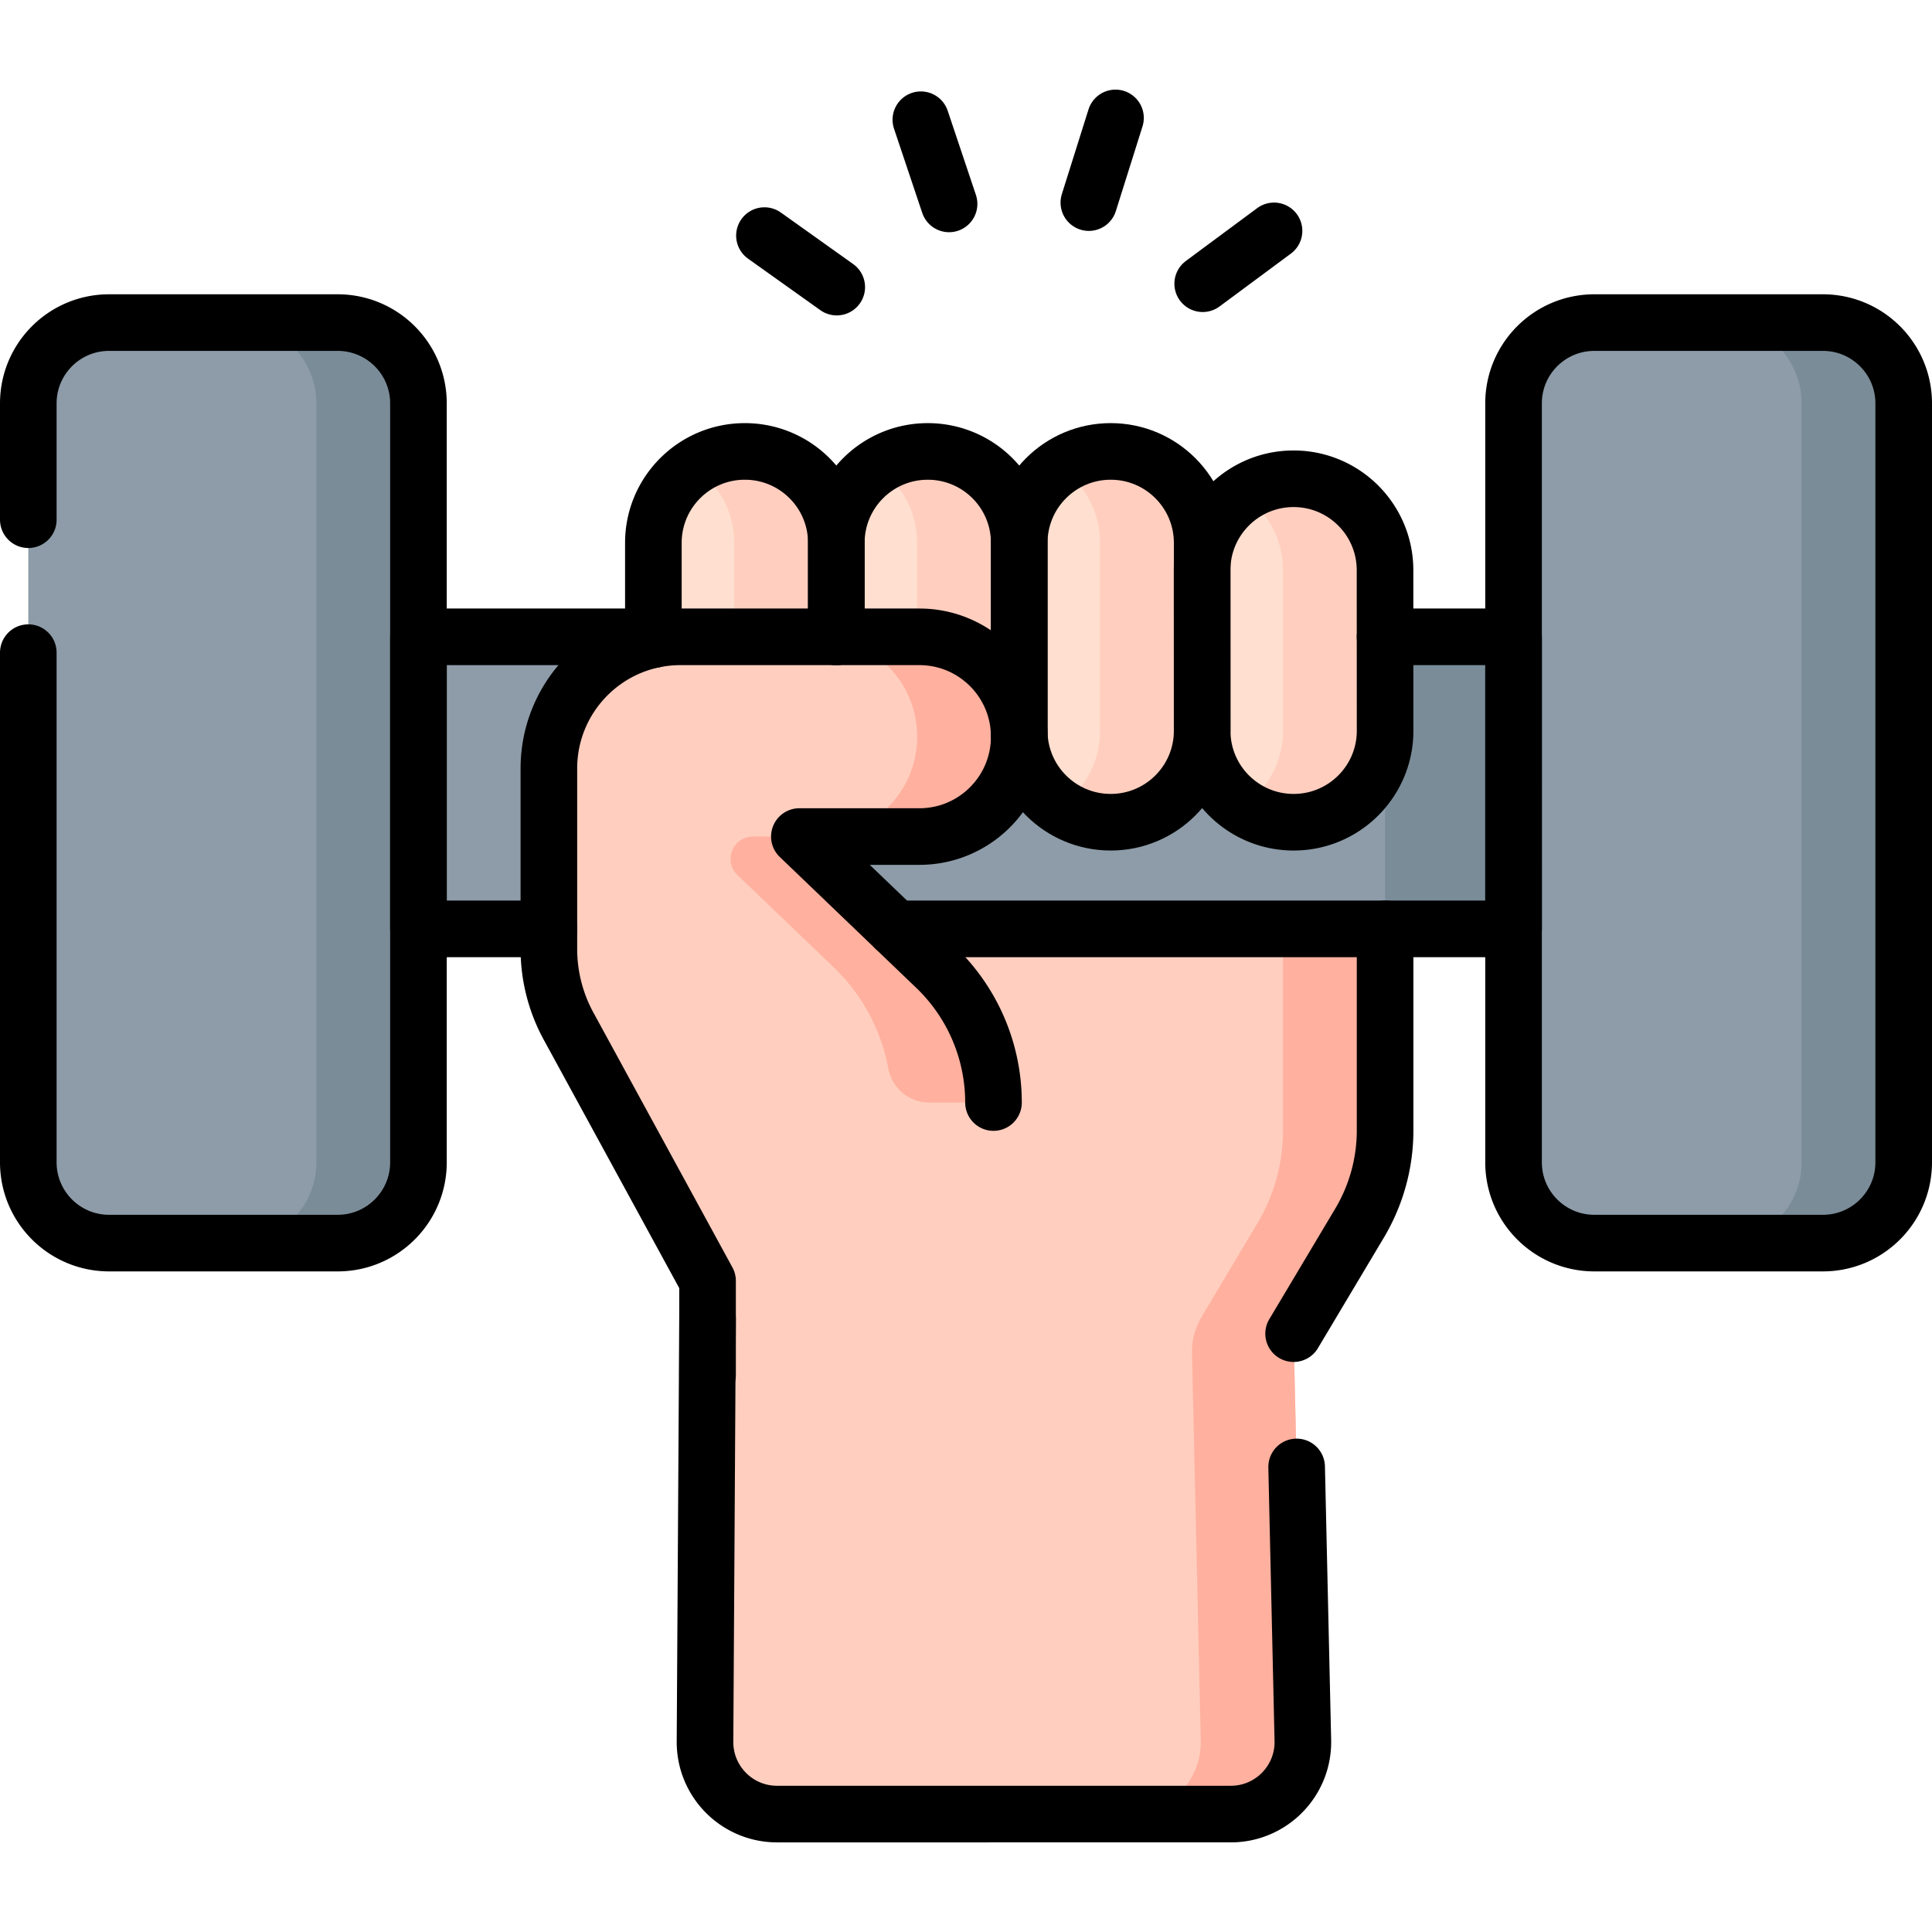 <svg xmlns="http://www.w3.org/2000/svg" version="1.1" xmlns:xlink="http://www.w3.org/1999/xlink" width="512" height="512" x="0" y="0" viewBox="0 0 512 512" style="enable-background:new 0 0 512 512" xml:space="preserve" class=""><g><path d="M367.066 166.275v133.293a48.01 48.01 0 0 1-6.779 24.588l-17.466 29.275 2.446 107.741c.27 10.732-8.357 19.577-19.092 19.577H205.932c-10.597 0-19.167-8.627-19.097-19.224l.672-112.021.894-133.332.314-47.417.162-24.892 32.755 4.127 48.482 6.095 48.453 6.085h.019l48.463 6.104h.017z" style="" fill="#ffcebf" data-original="#ffcebf" class=""></path><path d="M367.07 166.27v133.3c0 8.67-2.35 17.15-6.78 24.59l-17.47 29.27 2.45 107.74c.27 10.73-8.36 19.58-19.09 19.58h-27.05c10.74 0 19.36-8.85 19.09-19.58l-2.321-102.475a18.298 18.298 0 0 1 2.579-9.788l14.762-24.747a48.034 48.034 0 0 0 6.78-24.59v-136.7l27.03 3.4h.02z" style="" fill="#ffb09e" data-original="#ffb09e"></path><path d="M110.894 168.764h290.212v77.395H110.894z" style="" transform="rotate(-180 256 207.462)" fill="#8d9ca8" data-original="#8d9ca8"></path><path d="M367.07 168.76h34.04v77.4h-34.04z" style="" fill="#7a8c98" data-original="#7a8c98"></path><path d="M197.39 217.898c-13.387 0-24.239-10.852-24.239-24.239V143.87c0-13.387 10.852-24.239 24.239-24.239s24.239 10.852 24.239 24.239v49.789c.001 13.386-10.852 24.239-24.239 24.239zM245.869 217.898c-13.387 0-24.239-10.852-24.239-24.239V143.87c0-13.387 10.852-24.239 24.239-24.239s24.239 10.852 24.239 24.239v49.789c0 13.386-10.852 24.239-24.239 24.239zM294.347 217.898c-13.387 0-24.239-10.852-24.239-24.239V143.87c0-13.387 10.852-24.239 24.239-24.239s24.239 10.852 24.239 24.239v49.789c.001 13.386-10.852 24.239-24.239 24.239z" style="" fill="#ffdfcf" data-original="#ffdfcf"></path><path d="M342.826 217.898c-13.387 0-24.239-10.852-24.239-24.239l-.018-42.541c0-13.387 10.852-24.239 24.239-24.239s24.239 10.852 24.239 24.239l.018 42.541c0 13.386-10.852 24.239-24.239 24.239z" style="" fill="#ffdfcf" data-original="#ffdfcf"></path><path d="M221.63 143.87v49.79c0 13.39-10.85 24.24-24.24 24.24-5 0-9.66-1.52-13.52-4.12 6.46-4.35 10.72-11.74 10.72-20.12v-49.79c0-6.69-2.71-12.75-7.1-17.14a24.002 24.002 0 0 0-3.62-2.98 24.14 24.14 0 0 1 13.52-4.12c6.69 0 12.75 2.71 17.14 7.1 4.39 4.39 7.1 10.45 7.1 17.14zM270.11 143.87v49.79c0 13.39-10.85 24.24-24.24 24.24-5 0-9.66-1.52-13.52-4.12 6.46-4.35 10.71-11.74 10.71-20.12v-49.79c0-6.69-2.71-12.75-7.1-17.14-1.1-1.11-2.31-2.11-3.61-2.98a24.14 24.14 0 0 1 13.52-4.12c6.69 0 12.75 2.71 17.14 7.1s7.1 10.45 7.1 17.14zM318.59 143.87v49.79c0 13.39-10.86 24.24-24.24 24.24-5 0-9.66-1.52-13.52-4.12 6.46-4.35 10.71-11.74 10.71-20.12v-49.79c0-6.69-2.71-12.75-7.1-17.14-1.1-1.11-2.31-2.11-3.61-2.98a24.14 24.14 0 0 1 13.52-4.12c6.69 0 12.75 2.71 17.14 7.1s7.1 10.45 7.1 17.14zM367.06 193.66c0 13.39-10.85 24.24-24.23 24.24-5 0-9.66-1.52-13.52-4.12 6.46-4.35 10.71-11.74 10.71-20.12l-.02-42.54c0-6.7-2.71-12.76-7.1-17.14-1.1-1.11-2.31-2.11-3.61-2.98a24.14 24.14 0 0 1 13.52-4.12c6.69 0 12.75 2.71 17.14 7.1 4.39 4.38 7.1 10.44 7.1 17.14l.01 42.54z" style="" fill="#ffcebf" data-original="#ffcebf" class=""></path><path d="m187.511 339.458-36.528-66.962a42.728 42.728 0 0 1-5.523-21.01v-47.828c0-19.271 15.622-34.893 34.893-34.893h63.289c14.616 0 26.464 11.848 26.464 26.464 0 14.616-11.848 26.464-26.464 26.464h-31.8l36.175 34.692a49.597 49.597 0 0 1 15.268 35.797v72.282l-75.776-.129v-24.877z" style="" fill="#ffcebf" data-original="#ffcebf" class=""></path><path d="M235.31 213.94c4.79-4.79 7.75-11.4 7.75-18.71 0-14.62-11.84-26.47-26.46-26.47h27.04c14.62 0 26.47 11.85 26.47 26.47 0 7.31-2.96 13.92-7.75 18.71a26.39 26.39 0 0 1-18.72 7.75H216.6c7.31 0 13.92-2.96 18.71-7.75zM248.02 256.38a49.638 49.638 0 0 1 15.27 35.8h-17.019c-5.317 0-9.89-3.785-10.856-9.014a49.626 49.626 0 0 0-14.435-26.786l-25.523-24.472c-3.86-3.701-1.24-10.218 4.107-10.218h12.276l36.18 34.69z" style="" fill="#ffb09e" data-original="#ffb09e"></path><path d="M89.486 329.433H28.908c-11.823 0-21.408-9.585-21.408-21.408V106.899c0-11.823 9.585-21.408 21.408-21.408h60.578c11.823 0 21.408 9.585 21.408 21.408v201.126c0 11.823-9.585 21.408-21.408 21.408z" style="" fill="#8d9ca8" data-original="#8d9ca8"></path><path d="M110.89 106.9v201.12c0 11.83-9.58 21.41-21.4 21.41H62.44c11.83 0 21.41-9.58 21.41-21.41V106.9c0-11.82-9.58-21.41-21.41-21.41h27.05c11.82 0 21.4 9.59 21.4 21.41z" style="" fill="#7a8c98" data-original="#7a8c98"></path><path d="M483.092 329.433h-60.578c-11.823 0-21.408-9.585-21.408-21.408V106.899c0-11.823 9.585-21.408 21.408-21.408h60.578c11.823 0 21.408 9.585 21.408 21.408v201.126c0 11.823-9.585 21.408-21.408 21.408z" style="" fill="#8d9ca8" data-original="#8d9ca8"></path><path d="M504.5 106.9v201.12c0 11.83-9.58 21.41-21.41 21.41h-27.04c11.82 0 21.41-9.58 21.41-21.41V106.9c0-11.82-9.59-21.41-21.41-21.41h27.04c11.83 0 21.41 9.59 21.41 21.41z" style="" fill="#7a8c98" data-original="#7a8c98"></path><path d="M173.15 169.513v-25.647c0-13.381 10.851-24.232 24.242-24.232a24.17 24.17 0 0 1 17.145 7.097 24.144 24.144 0 0 1 7.097 17.135v24.894" style="stroke-width:15;stroke-linecap:round;stroke-linejoin:round;stroke-miterlimit:10;" fill="none" stroke="#000000" stroke-width="15" stroke-linecap="round" stroke-linejoin="round" stroke-miterlimit="10" data-original="#000000" class=""></path><path d="M221.633 168.761v-24.894c0-13.381 10.851-24.232 24.232-24.232a24.17 24.17 0 0 1 17.145 7.097 24.144 24.144 0 0 1 7.097 17.135v49.788c0 .251 0 .502-.02.753" style="stroke-width:15;stroke-linecap:round;stroke-linejoin:round;stroke-miterlimit:10;" fill="none" stroke="#000000" stroke-width="15" stroke-linecap="round" stroke-linejoin="round" stroke-miterlimit="10" data-original="#000000" class=""></path><path d="M294.347 217.898h0c-13.387 0-24.239-10.852-24.239-24.239V143.87c0-13.387 10.852-24.239 24.239-24.239h0c13.387 0 24.239 10.852 24.239 24.239v49.789c.001 13.386-10.852 24.239-24.239 24.239z" style="stroke-width:15;stroke-linecap:round;stroke-linejoin:round;stroke-miterlimit:10;" fill="none" stroke="#000000" stroke-width="15" stroke-linecap="round" stroke-linejoin="round" stroke-miterlimit="10" data-original="#000000" class=""></path><path d="M342.826 217.898h0c-13.387 0-24.239-10.852-24.239-24.239l-.018-42.541c0-13.387 10.852-24.239 24.239-24.239h0c13.387 0 24.239 10.852 24.239 24.239l.018 42.541c0 13.386-10.852 24.239-24.239 24.239zM343.623 388.754l1.644 72.419c.27 10.732-8.357 19.577-19.092 19.577H205.932c-10.597 0-19.167-8.627-19.097-19.224l.672-112.021M367.065 246.163l.001 53.405a48.01 48.01 0 0 1-6.779 24.588l-17.466 29.275" style="stroke-width:15;stroke-linecap:round;stroke-linejoin:round;stroke-miterlimit:10;" fill="none" stroke="#000000" stroke-width="15" stroke-linecap="round" stroke-linejoin="round" stroke-miterlimit="10" data-original="#000000" class=""></path><path d="M187.511 364.333v-24.875l-36.528-66.962a42.728 42.728 0 0 1-5.523-21.01v-47.828c0-19.271 15.622-34.893 34.893-34.893h63.289c14.616 0 26.464 11.848 26.464 26.464v0c0 14.616-11.848 26.464-26.464 26.464h-31.8l36.175 34.692a49.597 49.597 0 0 1 15.268 35.797M7.5 137.726v-30.827c0-11.823 9.585-21.408 21.408-21.408h60.578c11.823 0 21.408 9.585 21.408 21.408v201.126c0 11.823-9.585 21.408-21.408 21.408H28.908c-11.823 0-21.408-9.585-21.408-21.408V172.958M483.092 329.433h-60.578c-11.823 0-21.408-9.585-21.408-21.408V106.899c0-11.823 9.585-21.408 21.408-21.408h60.578c11.823 0 21.408 9.585 21.408 21.408v201.126c0 11.823-9.585 21.408-21.408 21.408z" style="stroke-width:15;stroke-linecap:round;stroke-linejoin:round;stroke-miterlimit:10;" fill="none" stroke="#000000" stroke-width="15" stroke-linecap="round" stroke-linejoin="round" stroke-miterlimit="10" data-original="#000000" class=""></path><path d="M367.062 168.761h34.049v77.402h-163.75M145.465 246.163h-34.57v-77.402h62.255M202.584 62.434l19.163 13.654M244.036 31.727l7.478 22.31M295.62 31.25l-7.064 22.444M337.632 61.184 318.725 75.19" style="stroke-width:15;stroke-linecap:round;stroke-linejoin:round;stroke-miterlimit:10;" fill="none" stroke="#000000" stroke-width="15" stroke-linecap="round" stroke-linejoin="round" stroke-miterlimit="10" data-original="#000000" class=""></path></g></svg>
